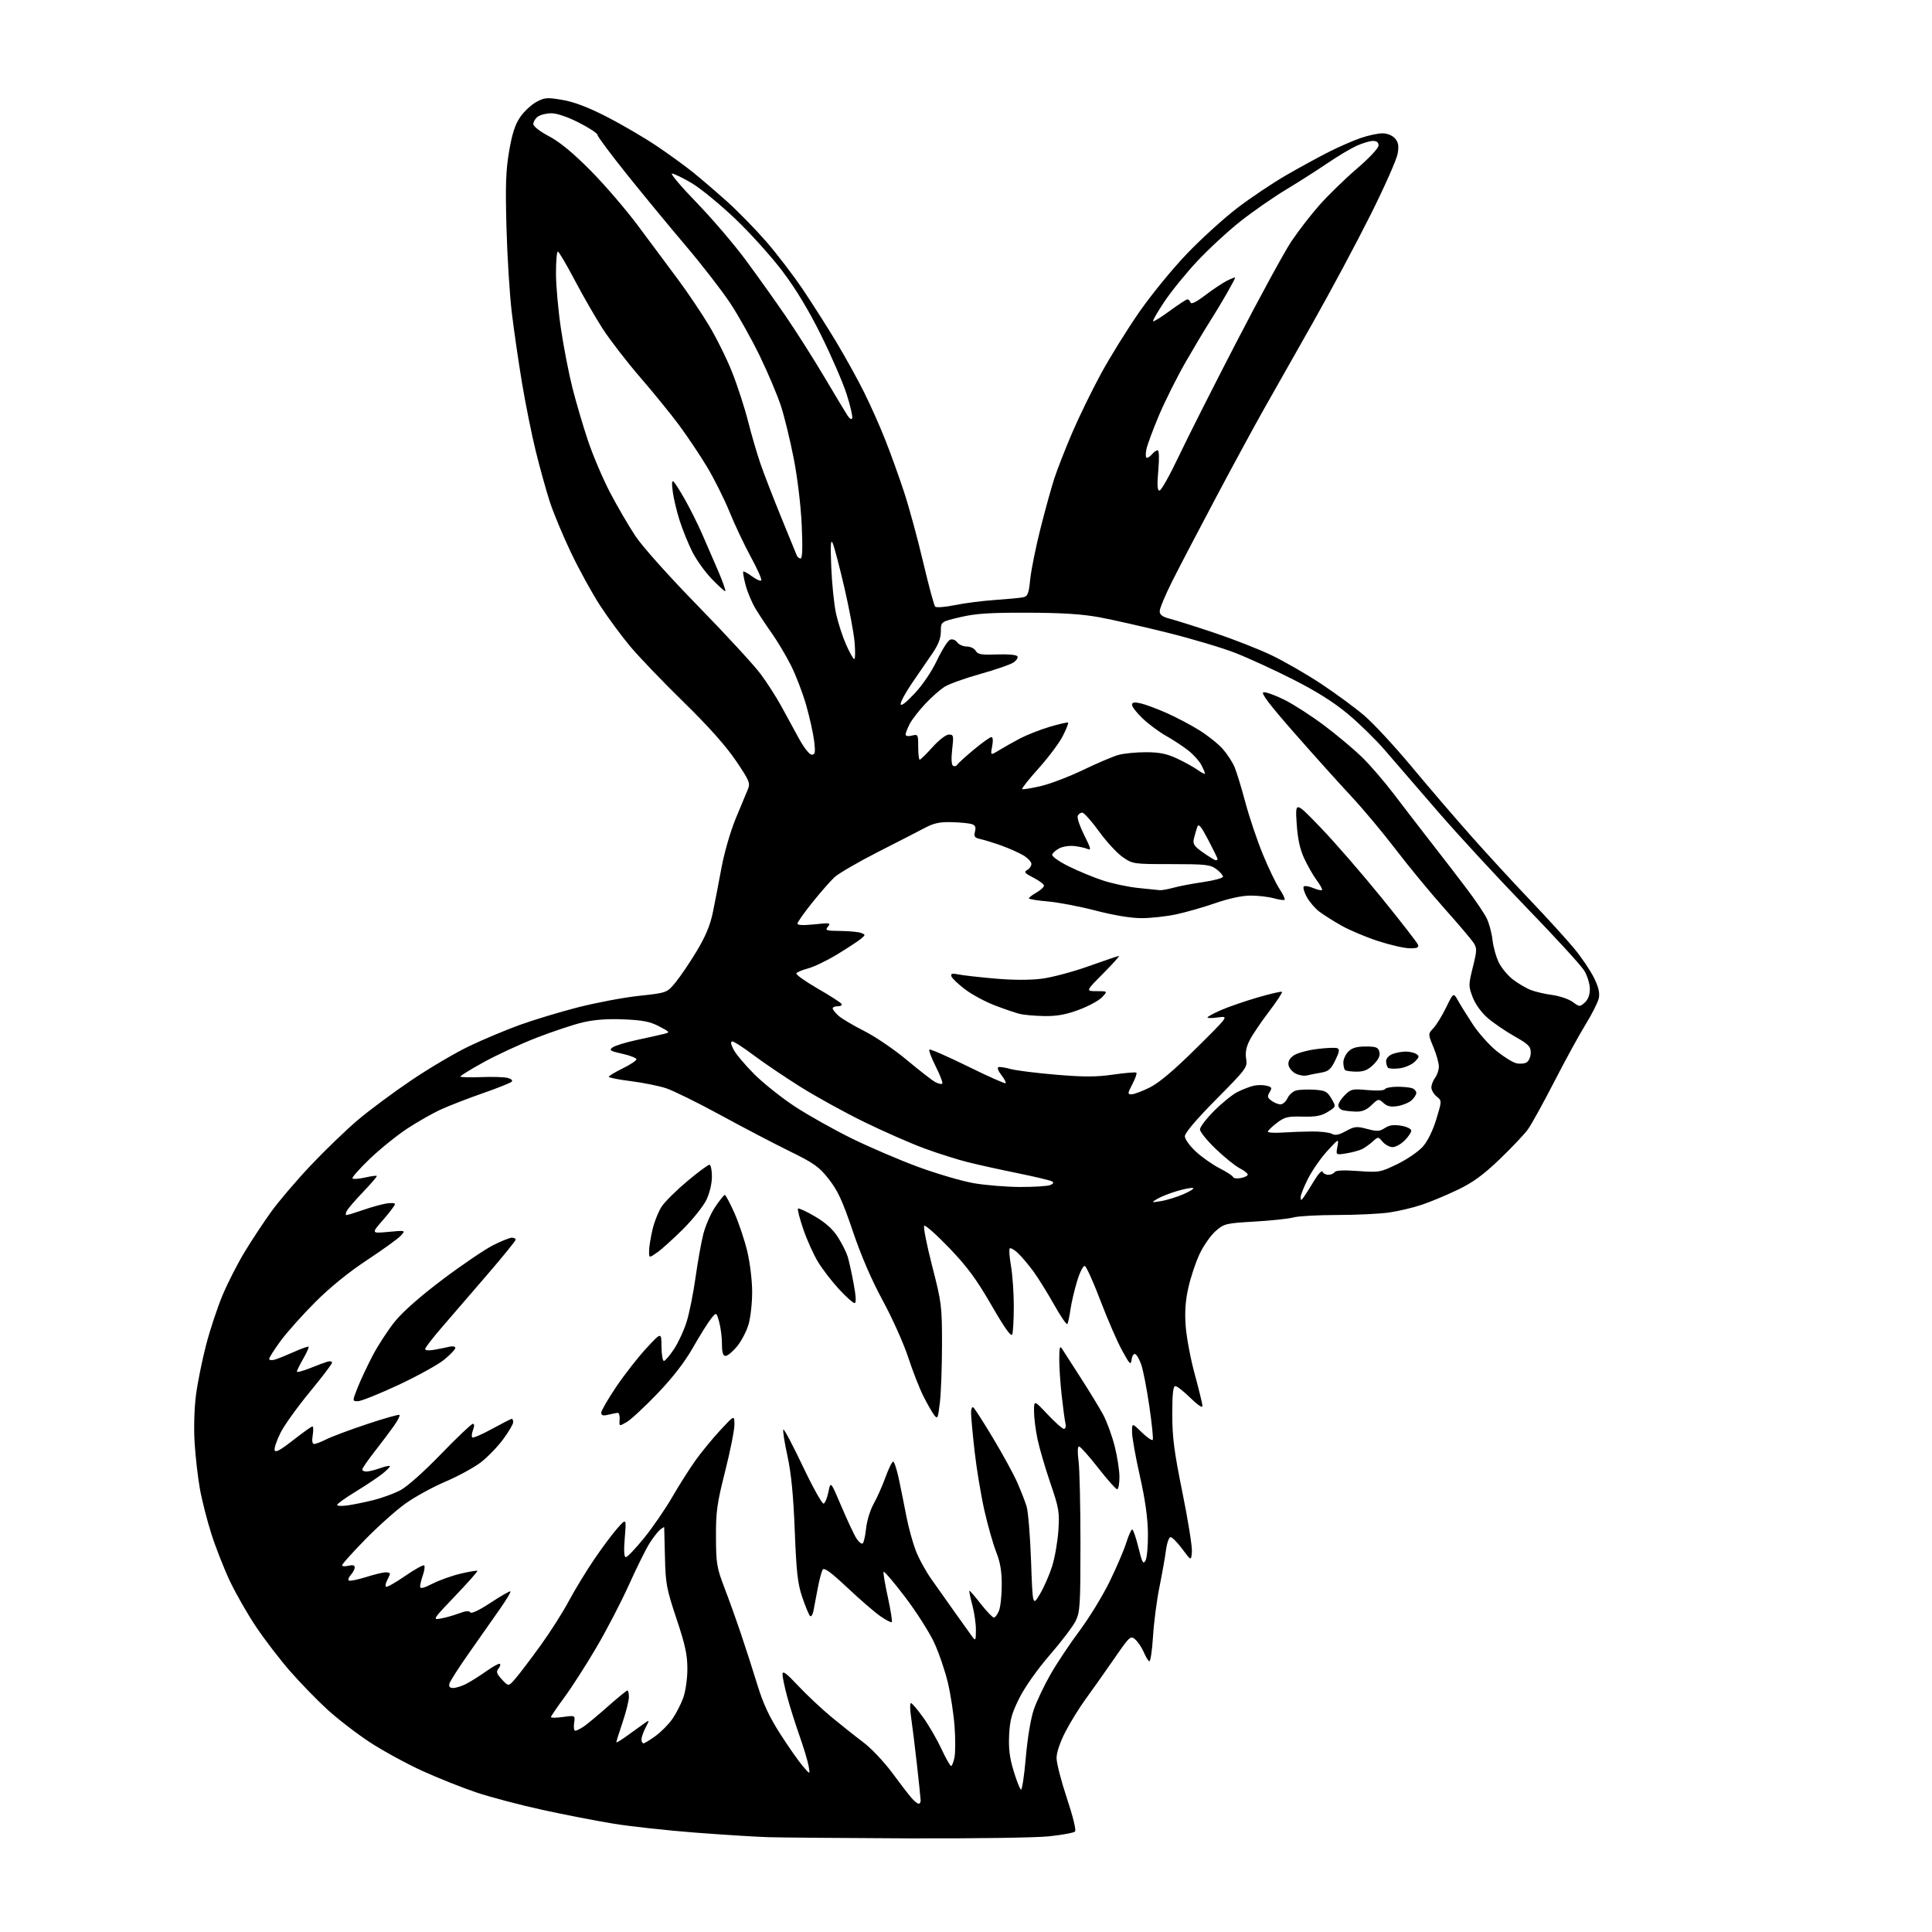 <?xml version="1.0" encoding="UTF-8" standalone="no"?>
<svg 
  version="1.1" 
  xmlns="http://www.w3.org/2000/svg" 
  xmlns:xlink="http://www.w3.org/1999/xlink" 
  xmlns:svg="http://www.w3.org/2000/svg"
  xmlns:rdf="http://www.w3.org/1999/02/22-rdf-syntax-ns#"
  xmlns:cc="http://creativecommons.org/ns#"
  xmlns:dc="http://purl.org/dc/elements/1.1/"
  viewBox="0 0 768 768"
  width="768"
  height="768"
>
<style>svg {background-color: white; }</style>"
<path stroke="none" fill="black" fill-rule="evenodd" d="M361.00,730.78C335.43,730.67 310.45,730.46 305.50,730.31C300.55,730.16 287.42,729.34 276.33,728.49C265.24,727.64 250.62,726.04 243.83,724.93C237.05,723.83 224.31,721.35 215.53,719.43C206.74,717.51 194.99,714.40 189.40,712.54C183.82,710.67 174.13,706.81 167.87,703.96C161.62,701.11 152.22,695.98 147.00,692.56C141.78,689.14 134.12,683.24 130.00,679.45C125.88,675.66 119.24,668.82 115.26,664.25C111.28,659.69 105.25,651.83 101.86,646.79C98.47,641.75 93.77,633.54 91.41,628.56C89.06,623.58 85.73,615.11 84.02,609.75C82.31,604.39 80.25,596.29 79.44,591.75C78.64,587.21 77.70,579.00 77.36,573.50C77.00,567.68 77.23,559.74 77.91,554.50C78.56,549.55 80.38,540.55 81.96,534.50C83.54,528.45 86.49,519.56 88.52,514.75C90.54,509.94 94.45,502.29 97.20,497.75C99.94,493.21 104.67,486.05 107.69,481.84C110.72,477.62 117.84,469.27 123.51,463.27C129.18,457.27 137.58,449.18 142.17,445.28C146.76,441.38 156.36,434.25 163.51,429.43C170.65,424.60 181.00,418.50 186.50,415.87C192.00,413.24 201.00,409.46 206.50,407.46C212.00,405.47 222.40,402.32 229.62,400.46C236.84,398.61 247.78,396.54 253.94,395.87C265.15,394.66 265.15,394.66 268.60,390.44C270.50,388.12 274.27,382.54 276.98,378.04C280.46,372.24 282.33,367.76 283.37,362.68C284.19,358.73 285.73,350.73 286.81,344.91C287.90,338.99 290.39,330.38 292.45,325.41C294.48,320.51 296.65,315.28 297.28,313.79C298.32,311.30 297.92,310.34 292.46,302.29C288.49,296.44 281.54,288.65 271.66,279.00C263.50,271.02 254.00,261.12 250.55,257.00C247.09,252.88 241.69,245.55 238.55,240.72C235.40,235.89 230.21,226.44 227.00,219.72C223.80,213.00 220.00,203.90 218.57,199.50C217.14,195.10 214.64,186.10 213.01,179.50C211.38,172.90 208.92,160.69 207.53,152.37C206.14,144.05 204.31,131.45 203.46,124.37C202.60,117.29 201.65,102.05 201.33,90.50C200.87,73.57 201.08,67.66 202.40,60.00C203.59,53.09 204.79,49.41 206.81,46.50C208.33,44.30 211.21,41.62 213.21,40.53C216.51,38.75 217.47,38.68 223.62,39.73C228.26,40.52 233.80,42.63 241.23,46.44C247.18,49.49 256.08,54.69 260.99,57.99C265.90,61.29 272.52,66.10 275.71,68.68C278.89,71.26 284.95,76.46 289.16,80.24C293.38,84.03 300.32,91.13 304.58,96.03C308.85,100.93 315.45,109.56 319.25,115.22C323.05,120.87 329.00,130.22 332.47,136.00C335.94,141.78 340.85,150.65 343.39,155.73C345.92,160.81 349.74,169.36 351.86,174.73C353.99,180.10 357.36,189.45 359.35,195.50C361.35,201.55 364.77,214.11 366.96,223.42C369.15,232.72 371.31,240.71 371.76,241.16C372.21,241.61 375.71,241.33 379.54,240.55C383.37,239.76 390.55,238.84 395.50,238.50C400.45,238.16 405.48,237.68 406.67,237.44C408.55,237.06 408.93,236.10 409.53,230.25C409.91,226.54 411.75,217.43 413.63,210.00C415.50,202.57 418.00,193.57 419.17,190.00C420.35,186.43 423.50,178.37 426.18,172.11C428.85,165.85 434.01,155.27 437.63,148.61C441.25,141.95 448.10,130.91 452.85,124.07C457.61,117.23 466.12,106.81 471.78,100.91C477.43,95.00 486.43,86.83 491.78,82.73C497.12,78.63 505.94,72.73 511.36,69.60C516.78,66.48 524.43,62.30 528.36,60.32C532.29,58.34 537.93,55.88 540.91,54.86C543.88,53.84 547.75,53.00 549.50,53.00C551.41,53.00 553.41,53.79 554.48,54.97C555.86,56.50 556.12,57.87 555.61,61.02C555.25,63.26 550.42,74.19 544.86,85.30C539.31,96.41 528.91,115.85 521.75,128.50C514.59,141.15 505.93,156.45 502.50,162.50C499.07,168.55 490.57,184.20 483.62,197.28C476.67,210.36 468.74,225.54 465.99,231.01C463.25,236.48 461.00,241.85 461.00,242.94C461.00,244.43 462.05,245.20 465.25,246.02C467.59,246.63 475.57,249.16 483.00,251.65C490.43,254.14 500.55,258.12 505.50,260.49C510.45,262.86 519.23,267.91 525.00,271.72C530.77,275.53 538.51,281.21 542.19,284.34C545.87,287.46 554.40,296.65 561.14,304.76C567.89,312.87 578.60,325.35 584.95,332.50C591.29,339.65 601.85,351.12 608.42,358.00C614.98,364.88 622.77,373.43 625.72,377.00C628.68,380.57 632.24,385.84 633.64,388.70C635.46,392.41 636.00,394.73 635.54,396.83C635.18,398.45 632.85,403.08 630.36,407.12C627.86,411.17 622.23,421.45 617.85,429.97C613.47,438.49 608.74,447.05 607.34,448.98C605.94,450.92 600.91,456.23 596.15,460.80C589.64,467.04 585.52,470.05 579.50,472.94C575.10,475.06 568.68,477.74 565.22,478.90C561.77,480.07 555.92,481.45 552.22,481.99C548.53,482.52 539.20,482.97 531.49,482.98C523.79,482.99 516.01,483.42 514.20,483.94C512.39,484.46 505.47,485.20 498.82,485.59C487.18,486.27 486.60,486.42 483.21,489.39C481.27,491.09 478.42,495.17 476.87,498.45C475.31,501.73 473.30,507.77 472.39,511.87C471.19,517.26 470.90,521.58 471.35,527.41C471.70,531.86 473.33,540.45 474.99,546.50C476.64,552.55 478.00,558.16 478.00,558.96C478.00,559.79 475.93,558.39 473.22,555.71C470.58,553.12 467.88,551.00 467.22,551.00C466.33,551.00 466.00,554.08 466.00,562.22C466.00,571.38 466.74,577.09 470.05,593.37C472.28,604.34 473.97,614.93 473.80,616.90C473.50,620.50 473.50,620.50 470.00,615.79C468.07,613.20 465.98,611.06 465.34,611.04C464.70,611.02 463.88,613.30 463.49,616.25C463.11,619.14 461.93,625.76 460.88,630.97C459.82,636.18 458.67,645.05 458.33,650.69C457.98,656.32 457.31,660.69 456.83,660.40C456.36,660.10 455.36,658.43 454.62,656.68C453.88,654.93 452.39,652.72 451.32,651.76C449.41,650.06 449.17,650.28 442.62,659.76C438.91,665.12 433.91,672.20 431.49,675.50C429.08,678.80 425.51,684.58 423.55,688.35C421.39,692.53 420.00,696.63 420.00,698.85C420.00,700.86 421.85,708.05 424.11,714.84C426.54,722.13 427.86,727.54 427.33,728.07C426.83,728.57 422.17,729.42 416.96,729.97C411.76,730.52 386.57,730.88 361.00,730.78zM365.17,717.00C365.63,717.00 365.99,716.44 365.98,715.75C365.97,715.06 365.30,708.65 364.50,701.50C363.70,694.35 362.66,685.91 362.19,682.75C361.72,679.59 361.68,677.00 362.11,677.00C362.54,677.00 364.74,679.59 367.01,682.75C369.27,685.91 372.53,691.54 374.25,695.25C375.97,698.96 377.70,702.00 378.08,702.00C378.46,702.00 379.08,700.41 379.44,698.47C379.80,696.54 379.81,691.02 379.45,686.22C379.10,681.43 377.91,673.67 376.82,669.00C375.72,664.33 373.27,657.13 371.37,653.01C369.46,648.88 364.22,640.66 359.71,634.74C355.20,628.81 351.38,624.36 351.22,624.84C351.06,625.33 351.84,629.92 352.96,635.04C354.07,640.16 354.77,644.56 354.51,644.82C354.25,645.08 352.20,644.03 349.96,642.47C347.72,640.92 341.82,635.82 336.86,631.15C330.27,624.95 327.61,623.01 327.02,623.97C326.57,624.70 325.69,628.04 325.06,631.39C324.44,634.75 323.67,638.78 323.36,640.35C323.05,641.92 322.43,642.82 321.98,642.35C321.53,641.88 320.16,638.58 318.94,635.00C317.09,629.59 316.59,625.15 315.93,608.50C315.37,594.25 314.53,585.67 313.00,578.66C311.82,573.24 311.10,568.57 311.40,568.27C311.70,567.97 315.18,574.55 319.14,582.89C323.10,591.23 326.82,597.89 327.40,597.70C327.99,597.50 328.85,595.40 329.32,593.03C330.18,588.71 330.18,588.71 334.51,598.91C336.90,604.53 339.58,610.23 340.47,611.59C341.36,612.95 342.45,613.84 342.90,613.56C343.35,613.28 343.97,610.60 344.28,607.59C344.59,604.58 345.94,600.19 347.28,597.81C348.62,595.44 350.74,590.69 351.98,587.25C353.23,583.81 354.61,581.00 355.05,581.00C355.50,581.00 356.55,584.26 357.38,588.25C358.22,592.24 359.55,598.88 360.35,603.00C361.15,607.12 362.78,613.08 363.97,616.23C365.16,619.39 368.01,624.62 370.32,627.86C372.62,631.10 376.84,637.07 379.71,641.13C382.57,645.18 385.59,649.40 386.41,650.50C387.82,652.38 387.91,652.23 387.94,648.00C387.96,645.52 387.32,641.05 386.52,638.05C385.73,635.05 385.19,632.48 385.33,632.34C385.47,632.19 387.51,634.54 389.85,637.54C392.20,640.54 394.55,643.00 395.08,643.00C395.61,643.00 396.53,641.76 397.13,640.25C397.72,638.74 398.21,634.12 398.21,630.00C398.22,624.60 397.60,620.96 396.02,617.00C394.82,613.98 392.71,606.55 391.33,600.50C389.96,594.45 388.20,583.88 387.43,577.00C386.65,570.12 386.02,563.24 386.01,561.69C386.00,560.15 386.39,559.12 386.86,559.42C387.34,559.71 390.90,565.25 394.78,571.73C398.66,578.20 402.98,586.11 404.38,589.30C405.78,592.49 407.45,596.76 408.08,598.80C408.71,600.83 409.51,610.60 409.86,620.50C410.50,638.50 410.50,638.50 413.37,633.71C414.94,631.08 417.12,626.13 418.21,622.71C419.29,619.30 420.42,612.88 420.72,608.46C421.21,601.06 420.96,599.56 417.54,589.56C415.50,583.59 413.20,575.73 412.43,572.10C411.66,568.47 411.04,563.48 411.04,561.00C411.04,556.50 411.04,556.50 416.44,562.25C419.40,565.41 422.33,568.00 422.93,568.00C423.57,568.00 423.82,567.04 423.52,565.75C423.23,564.51 422.55,559.45 422.01,554.50C421.46,549.55 421.04,543.02 421.07,540.00C421.11,535.36 421.30,534.79 422.31,536.37C422.96,537.39 426.29,542.57 429.70,547.87C433.12,553.17 437.08,559.68 438.52,562.35C439.96,565.01 442.00,570.60 443.07,574.76C444.13,578.92 445.00,584.50 445.00,587.16C445.00,589.82 444.59,592.00 444.08,592.00C443.58,592.00 440.18,588.17 436.53,583.50C432.88,578.83 429.46,575.00 428.94,575.00C428.35,575.00 428.28,577.24 428.74,580.75C429.16,583.91 429.50,598.65 429.50,613.50C429.50,638.15 429.33,640.84 427.57,644.38C426.51,646.52 421.90,652.60 417.31,657.88C412.42,663.53 407.44,670.57 405.25,674.93C402.19,681.02 401.45,683.66 401.15,689.64C400.88,695.04 401.33,698.74 402.91,703.92C404.07,707.76 405.39,711.12 405.83,711.40C406.27,711.67 407.15,705.95 407.77,698.70C408.46,690.77 409.74,683.11 410.98,679.50C412.12,676.20 415.11,669.90 417.64,665.50C420.16,661.10 425.35,653.32 429.17,648.20C432.98,643.09 438.33,634.36 441.05,628.79C443.77,623.23 446.76,616.28 447.68,613.34C448.61,610.40 449.68,608.00 450.07,608.00C450.47,608.00 451.57,611.21 452.53,615.13C454.00,621.12 454.45,621.96 455.35,620.38C455.94,619.34 456.38,614.45 456.32,609.50C456.25,603.37 455.23,596.10 453.11,586.71C451.40,579.13 450.00,571.27 450.00,569.26C450.00,565.59 450.00,565.59 453.88,569.39C456.02,571.47 457.98,572.80 458.24,572.34C458.50,571.88 457.88,565.85 456.87,558.95C455.86,552.04 454.42,544.64 453.68,542.50C452.94,540.36 451.84,538.45 451.24,538.25C450.64,538.05 450.00,539.06 449.82,540.50C449.54,542.82 449.10,542.40 446.04,536.81C444.13,533.34 440.27,524.45 437.46,517.06C434.65,509.66 431.85,503.45 431.23,503.24C430.61,503.04 429.27,505.65 428.19,509.19C427.13,512.66 425.93,517.75 425.53,520.50C425.13,523.25 424.58,525.87 424.30,526.32C424.02,526.78 421.64,523.30 419.00,518.60C416.36,513.90 412.63,507.90 410.70,505.28C408.76,502.65 406.02,499.41 404.59,498.08C403.17,496.75 401.73,495.94 401.39,496.27C401.05,496.61 401.28,499.76 401.89,503.28C402.50,506.79 403.00,513.98 403.00,519.25C403.00,524.52 402.72,529.56 402.38,530.45C401.95,531.57 399.39,527.96 394.13,518.86C388.13,508.48 384.54,503.60 377.33,496.08C372.28,490.82 367.81,486.85 367.39,487.27C366.98,487.69 368.39,494.89 370.55,503.27C374.31,517.89 374.46,519.14 374.46,534.50C374.45,543.30 374.08,553.64 373.62,557.47C372.86,563.92 372.68,564.29 371.32,562.47C370.50,561.39 368.59,558.02 367.06,555.00C365.53,551.98 362.80,545.00 361.00,539.50C359.19,534.00 354.65,523.88 350.91,517.00C346.48,508.86 342.33,499.25 339.01,489.44C334.92,477.37 333.02,473.26 329.47,468.74C325.59,463.79 323.64,462.41 313.77,457.57C307.57,454.53 295.18,448.05 286.24,443.17C277.30,438.29 267.62,433.53 264.74,432.58C261.86,431.64 255.56,430.38 250.75,429.77C245.94,429.17 242.00,428.39 242.00,428.05C242.00,427.70 244.47,426.20 247.50,424.72C250.53,423.24 253.00,421.60 253.00,421.08C253.00,420.57 250.48,419.58 247.39,418.89C242.51,417.80 242.01,417.47 243.50,416.38C244.45,415.68 248.66,414.38 252.86,413.47C257.06,412.57 261.85,411.50 263.50,411.10C266.50,410.37 266.50,410.37 262.00,407.99C258.43,406.11 255.54,405.54 248.00,405.22C241.52,404.94 236.33,405.32 231.65,406.41C227.89,407.30 219.57,410.07 213.16,412.57C206.76,415.07 197.35,419.42 192.26,422.24C187.17,425.05 183.00,427.61 183.00,427.93C183.00,428.24 186.65,428.35 191.11,428.17C195.58,427.99 200.37,428.13 201.76,428.48C203.24,428.85 203.92,429.48 203.39,430.00C202.90,430.49 197.78,432.54 192.02,434.54C186.25,436.55 178.81,439.43 175.47,440.94C172.13,442.45 166.05,445.89 161.95,448.59C157.85,451.28 151.12,456.71 147.00,460.65C142.88,464.60 139.78,468.11 140.12,468.45C140.46,468.79 142.70,468.63 145.09,468.09C147.49,467.55 149.60,467.26 149.78,467.45C149.97,467.63 147.59,470.42 144.51,473.64C141.42,476.86 138.45,480.29 137.91,481.25C137.37,482.21 137.30,483.00 137.75,483.00C138.20,483.00 141.03,482.14 144.03,481.09C147.04,480.03 151.19,478.86 153.25,478.47C155.31,478.09 157.00,478.17 157.00,478.66C157.00,479.14 154.88,481.96 152.28,484.93C147.56,490.33 147.56,490.33 154.41,489.69C161.26,489.05 161.26,489.05 159.38,491.15C158.35,492.31 152.33,496.66 146.02,500.82C138.68,505.66 131.23,511.70 125.37,517.56C120.32,522.60 114.13,529.54 111.60,532.97C109.07,536.41 107.00,539.65 107.00,540.18C107.00,540.70 108.01,540.84 109.25,540.47C110.49,540.11 113.93,538.72 116.90,537.39C119.87,536.06 122.47,535.14 122.68,535.34C122.88,535.55 121.92,537.69 120.54,540.11C119.15,542.52 118.02,544.83 118.01,545.24C118.01,545.64 120.36,545.02 123.25,543.86C126.14,542.70 129.29,541.53 130.25,541.26C131.21,540.99 132.00,541.18 132.00,541.68C132.00,542.19 128.02,547.42 123.16,553.31C118.30,559.20 113.08,566.46 111.57,569.44C110.06,572.43 108.98,575.57 109.16,576.42C109.41,577.58 111.29,576.58 116.50,572.51C120.35,569.50 123.81,567.03 124.19,567.02C124.57,567.01 124.62,568.58 124.31,570.50C123.93,572.83 124.13,574.00 124.91,574.00C125.55,574.00 127.75,573.15 129.79,572.12C131.83,571.09 139.08,568.38 145.90,566.10C152.72,563.83 158.52,562.19 158.80,562.46C159.07,562.74 158.11,564.66 156.65,566.73C155.20,568.80 151.76,573.38 149.01,576.90C146.25,580.41 144.00,583.67 144.00,584.15C144.00,584.62 144.79,584.98 145.75,584.96C146.71,584.93 149.19,584.31 151.25,583.57C153.31,582.84 155.00,582.52 155.00,582.87C155.00,583.22 153.54,584.65 151.75,586.05C149.96,587.45 145.24,590.59 141.25,593.03C137.26,595.46 134.00,597.81 134.00,598.24C134.00,598.67 135.91,598.75 138.25,598.41C140.59,598.07 145.17,597.13 148.43,596.32C151.69,595.51 156.41,593.80 158.93,592.52C161.68,591.12 168.17,585.38 175.22,578.10C181.67,571.44 187.39,566.00 187.95,566.00C188.59,566.00 188.63,566.85 188.04,568.40C187.54,569.72 187.40,571.07 187.73,571.40C188.06,571.73 191.61,570.20 195.62,568.00C199.63,565.80 203.15,564.00 203.45,564.00C203.75,564.00 204.00,564.62 204.00,565.37C204.00,566.13 202.18,569.20 199.96,572.20C197.74,575.19 193.74,579.32 191.06,581.36C188.38,583.40 182.08,586.83 177.05,588.98C172.03,591.12 164.90,595.03 161.21,597.66C157.52,600.29 150.34,606.70 145.25,611.90C140.16,617.09 136.00,621.73 136.00,622.19C136.00,622.66 137.12,622.76 138.50,622.41C140.19,621.99 141.00,622.20 141.00,623.06C141.00,623.77 140.30,625.12 139.43,626.07C138.57,627.02 138.24,628.02 138.68,628.30C139.13,628.57 142.20,627.94 145.50,626.91C148.80,625.88 152.29,625.02 153.25,625.01C154.21,625.01 155.00,625.25 155.00,625.57C155.00,625.88 154.51,627.04 153.92,628.15C153.32,629.26 153.10,630.43 153.42,630.75C153.74,631.07 157.15,629.16 161.00,626.50C164.85,623.84 168.28,621.95 168.62,622.28C168.96,622.62 168.73,624.34 168.12,626.10C167.50,627.86 167.00,629.91 167.00,630.67C167.00,631.67 168.33,631.36 171.98,629.51C174.72,628.12 179.76,626.33 183.19,625.53C186.61,624.73 189.57,624.24 189.77,624.44C189.97,624.63 186.00,629.11 180.95,634.39C172.08,643.67 171.88,643.98 175.13,643.41C176.99,643.09 180.26,642.16 182.41,641.36C185.06,640.36 186.52,640.23 186.96,640.94C187.36,641.59 190.51,640.09 195.06,637.09C199.15,634.39 202.69,632.37 202.92,632.60C203.15,632.83 201.21,636.05 198.61,639.76C196.01,643.47 190.56,651.23 186.51,657.00C182.45,662.77 178.92,668.29 178.66,669.25C178.33,670.48 178.77,671.00 180.14,671.00C181.22,671.00 183.54,670.27 185.30,669.38C187.06,668.48 190.68,666.20 193.35,664.31C196.01,662.41 198.44,661.11 198.74,661.41C199.04,661.71 198.75,662.59 198.10,663.38C197.15,664.52 197.45,665.38 199.54,667.64C202.17,670.47 202.17,670.47 205.12,666.99C206.74,665.07 211.17,659.23 214.95,654.00C218.73,648.77 223.74,640.90 226.08,636.50C228.43,632.10 232.96,624.65 236.15,619.94C239.34,615.24 243.54,609.61 245.48,607.44C249.00,603.50 249.00,603.50 248.36,611.25C247.93,616.47 248.07,619.00 248.79,619.00C249.38,619.00 252.65,615.55 256.07,611.34C259.48,607.13 264.51,599.81 267.23,595.09C269.96,590.37 274.12,583.80 276.49,580.50C278.85,577.20 283.29,571.80 286.35,568.50C291.91,562.50 291.91,562.50 291.95,566.25C291.98,568.31 290.33,576.63 288.28,584.75C285.02,597.66 284.56,600.93 284.61,611.00C284.65,621.51 284.94,623.23 287.92,631.00C289.71,635.67 292.70,644.00 294.55,649.50C296.41,655.00 299.34,664.10 301.06,669.72C303.35,677.20 305.79,682.43 310.13,689.22C313.40,694.32 317.42,700.08 319.07,702.00C322.06,705.50 322.06,705.50 321.44,702.00C321.09,700.08 319.47,694.67 317.82,690.00C316.17,685.33 313.97,678.35 312.93,674.50C311.89,670.65 311.04,666.60 311.06,665.50C311.07,663.99 312.59,665.11 317.29,670.13C320.71,673.77 326.70,679.40 330.62,682.63C334.53,685.86 340.24,690.39 343.30,692.69C346.36,695.00 351.46,700.40 354.63,704.69C357.80,708.99 361.28,713.51 362.37,714.75C363.46,715.99 364.72,717.00 365.17,717.00zM249.53,689.81C252.02,687.99 255.00,685.84 256.16,685.04C258.26,683.58 258.26,683.59 256.64,686.74C255.74,688.48 255.00,690.60 255.00,691.45C255.00,692.30 255.36,693.00 255.80,693.00C256.24,693.00 258.42,691.66 260.65,690.03C262.87,688.39 265.87,685.36 267.30,683.28C268.74,681.20 270.66,677.48 271.57,675.00C272.50,672.45 273.23,667.46 273.24,663.50C273.26,657.87 272.42,653.96 268.93,643.50C264.95,631.59 264.57,629.54 264.33,619.00C264.18,612.67 264.05,607.33 264.03,607.13C264.02,606.92 263.26,607.37 262.36,608.11C261.46,608.86 259.59,611.28 258.19,613.49C256.79,615.69 253.10,623.14 249.99,630.04C246.87,636.94 241.03,648.19 236.99,655.04C232.96,661.89 227.27,670.76 224.33,674.74C221.40,678.72 219.00,682.25 219.00,682.58C219.00,682.92 221.18,682.89 223.84,682.52C228.67,681.86 228.67,681.86 228.22,684.93C227.98,686.62 228.17,688.00 228.66,688.00C229.15,688.00 230.67,687.25 232.03,686.33C233.39,685.41 237.72,681.81 241.65,678.33C245.58,674.85 249.07,672.00 249.40,672.00C249.73,672.00 250.00,673.16 250.00,674.57C250.00,675.99 248.88,680.50 247.50,684.59C246.12,688.69 245.00,692.29 245.00,692.58C245.00,692.88 247.04,691.63 249.53,689.81zM249.16,565.27C246.12,567.04 246.12,567.04 246.31,564.27C246.41,562.75 246.05,561.55 245.50,561.62C244.95,561.69 243.26,562.03 241.75,562.39C239.71,562.87 239.00,562.66 239.00,561.58C239.00,560.79 241.67,556.16 244.93,551.32C248.20,546.47 253.58,539.58 256.89,536.00C262.91,529.50 262.91,529.50 262.95,535.25C262.98,538.41 263.41,541.00 263.91,541.00C264.40,541.00 266.21,538.88 267.93,536.29C269.64,533.70 271.92,528.77 272.98,525.33C274.04,521.89 275.62,514.02 276.48,507.85C277.34,501.67 278.74,493.89 279.58,490.56C280.43,487.23 282.55,482.36 284.31,479.75C286.06,477.14 287.78,475.00 288.12,475.00C288.45,475.00 290.16,478.19 291.90,482.09C293.65,485.99 295.95,492.85 297.03,497.34C298.13,501.93 298.99,509.03 298.99,513.57C299.00,518.01 298.34,523.86 297.53,526.57C296.72,529.28 294.66,533.19 292.96,535.25C291.25,537.31 289.21,539.00 288.43,539.00C287.39,539.00 287.00,537.70 286.99,534.25C286.99,531.64 286.49,527.71 285.89,525.53C284.78,521.55 284.78,521.55 282.64,524.21C281.46,525.67 278.25,530.81 275.50,535.63C272.16,541.49 267.45,547.58 261.35,553.95C256.31,559.20 250.83,564.30 249.16,565.27zM142.28,557.00C140.03,557.00 140.03,557.00 142.10,551.75C143.23,548.86 145.92,543.12 148.07,539.00C150.21,534.88 154.23,528.71 156.99,525.29C160.17,521.38 167.18,515.20 176.03,508.55C183.73,502.75 192.72,496.66 195.99,495.01C199.26,493.35 202.63,492.00 203.47,492.00C204.31,492.00 205.00,492.35 205.00,492.78C205.00,493.21 199.94,499.44 193.75,506.64C187.56,513.83 179.46,523.22 175.75,527.51C172.04,531.80 169.00,535.74 169.00,536.26C169.00,536.83 170.55,536.94 172.75,536.54C174.81,536.17 177.51,535.62 178.75,535.32C179.99,535.03 181.00,535.25 181.00,535.82C181.00,536.40 179.01,538.49 176.59,540.48C174.16,542.47 165.95,547.00 158.36,550.55C150.76,554.10 143.52,557.00 142.28,557.00zM339.69,518.00C339.10,518.00 336.31,515.50 333.48,512.43C330.66,509.37 326.91,504.50 325.16,501.61C323.40,498.72 320.78,492.89 319.33,488.66C317.88,484.43 316.93,480.73 317.22,480.44C317.51,480.15 320.54,481.55 323.96,483.55C328.21,486.05 331.08,488.63 333.06,491.75C334.65,494.26 336.39,497.70 336.93,499.40C337.47,501.11 338.55,505.99 339.33,510.25C340.31,515.53 340.42,518.00 339.69,518.00zM261.25,497.87C258.00,500.14 258.00,500.14 258.02,497.32C258.02,495.77 258.64,491.91 259.38,488.76C260.13,485.60 261.81,481.43 263.12,479.49C264.43,477.56 268.99,473.06 273.26,469.49C277.53,465.92 281.47,463.00 282.01,463.00C282.55,463.00 283.00,465.11 283.00,467.68C283.00,470.44 282.10,474.25 280.82,476.93C279.62,479.45 275.45,484.67 271.57,488.55C267.68,492.43 263.04,496.62 261.25,497.87zM461.50,477.47C463.70,477.11 467.71,475.88 470.42,474.72C473.12,473.56 474.85,472.45 474.25,472.25C473.66,472.05 470.78,472.61 467.84,473.48C464.90,474.36 461.38,475.75 460.00,476.59C457.55,478.07 457.59,478.09 461.50,477.47zM518.28,475.84C518.95,474.93 520.80,472.00 522.40,469.34C523.99,466.68 525.49,465.06 525.73,465.75C525.97,466.44 527.00,467.00 528.02,467.00C529.05,467.00 530.18,466.52 530.54,465.93C530.98,465.23 534.14,465.08 539.85,465.50C548.25,466.11 548.70,466.03 555.51,462.72C559.37,460.84 563.92,457.71 565.63,455.77C567.52,453.62 569.61,449.36 570.96,444.90C573.19,437.57 573.19,437.57 571.09,435.88C569.94,434.94 569.00,433.33 569.00,432.28C569.00,431.24 569.66,429.51 570.47,428.44C571.28,427.37 571.95,425.38 571.97,424.02C571.99,422.65 571.02,419.17 569.82,416.28C567.64,411.01 567.64,411.01 569.81,408.70C571.01,407.43 573.29,403.71 574.88,400.44C577.77,394.50 577.77,394.50 579.64,397.84C580.66,399.67 583.32,403.94 585.55,407.32C587.78,410.70 591.95,415.38 594.82,417.72C597.69,420.06 601.23,422.27 602.68,422.63C604.12,423.00 606.03,422.84 606.90,422.29C607.78,421.73 608.50,420.00 608.50,418.44C608.50,415.99 607.61,415.10 602.00,411.93C598.42,409.91 593.63,406.62 591.33,404.63C588.85,402.47 586.46,399.15 585.41,396.40C583.72,391.99 583.73,391.49 585.48,384.46C587.14,377.79 587.16,376.90 585.76,374.76C584.91,373.46 579.63,367.24 574.02,360.95C568.42,354.65 559.72,344.10 554.69,337.50C549.65,330.90 541.74,321.45 537.11,316.50C532.48,311.55 522.37,300.30 514.64,291.50C504.61,280.07 501.08,275.42 502.26,275.19C503.17,275.01 506.91,276.36 510.57,278.18C514.23,280.00 521.33,284.59 526.36,288.36C531.39,292.14 538.11,297.77 541.31,300.87C544.50,303.96 550.19,310.55 553.96,315.50C557.72,320.45 564.48,329.23 568.98,335.00C573.49,340.77 579.86,349.07 583.16,353.44C586.46,357.81 589.95,362.98 590.94,364.94C591.92,366.90 592.98,370.83 593.30,373.68C593.63,376.53 594.78,380.62 595.88,382.76C596.97,384.91 599.47,387.89 601.43,389.38C603.40,390.88 606.46,392.70 608.25,393.44C610.04,394.18 613.96,395.11 616.96,395.51C619.96,395.91 623.66,397.17 625.19,398.30C627.88,400.29 628.02,400.29 629.98,398.52C631.30,397.33 632.00,395.44 631.99,393.10C631.99,391.12 630.98,387.84 629.74,385.82C628.51,383.79 618.21,372.54 606.85,360.82C595.49,349.09 579.58,331.85 571.49,322.50C563.40,313.15 553.88,302.12 550.32,298.00C546.76,293.88 540.17,287.44 535.67,283.71C530.14,279.10 523.15,274.71 514.00,270.08C506.57,266.32 496.28,261.59 491.12,259.57C485.96,257.55 473.81,253.92 464.12,251.51C454.43,249.10 442.23,246.34 437.00,245.37C430.17,244.11 422.16,243.60 408.50,243.56C393.49,243.51 387.87,243.88 381.75,245.32C374.00,247.14 374.00,247.14 374.00,250.97C374.00,253.66 373.02,256.25 370.70,259.65C368.89,262.32 365.29,267.57 362.70,271.31C360.12,275.06 358.02,278.89 358.04,279.81C358.06,280.92 359.94,279.52 363.49,275.75C366.75,272.30 370.33,267.00 372.49,262.46C374.46,258.31 376.79,254.63 377.68,254.29C378.61,253.93 379.80,254.37 380.50,255.34C381.17,256.25 382.89,257.00 384.31,257.00C385.74,257.00 387.33,257.77 387.86,258.71C388.66,260.14 390.09,260.38 396.31,260.15C400.64,259.99 404.07,260.30 404.43,260.89C404.78,261.45 404.04,262.58 402.78,263.40C401.53,264.21 395.62,266.25 389.65,267.92C383.69,269.59 377.34,271.86 375.55,272.97C373.75,274.08 370.25,277.17 367.75,279.84C365.26,282.50 362.49,286.08 361.61,287.79C360.72,289.50 360.00,291.38 360.00,291.97C360.00,292.61 361.00,292.79 362.50,292.41C364.92,291.80 365.00,291.94 365.00,296.89C365.00,299.70 365.27,302.00 365.60,302.00C365.93,302.00 368.22,299.75 370.69,297.00C373.25,294.16 376.05,292.00 377.19,292.00C379.05,292.00 379.15,292.43 378.51,297.89C378.09,301.55 378.21,304.01 378.85,304.40C379.40,304.75 380.15,304.56 380.51,303.99C380.86,303.42 383.84,300.71 387.13,297.97C390.41,295.24 393.55,293.00 394.10,293.00C394.70,293.00 394.82,294.44 394.40,296.67C393.71,300.34 393.71,300.34 397.11,298.26C398.97,297.12 402.71,295.01 405.41,293.58C408.11,292.16 413.44,290.06 417.25,288.92C421.07,287.79 424.37,287.04 424.59,287.25C424.80,287.47 423.86,289.86 422.48,292.57C421.11,295.28 416.81,301.04 412.93,305.36C409.05,309.68 406.08,313.41 406.32,313.66C406.57,313.90 409.85,313.38 413.62,312.51C417.38,311.64 425.03,308.73 430.60,306.04C436.18,303.36 442.48,300.68 444.62,300.09C446.75,299.50 451.65,299.01 455.50,299.02C460.85,299.02 463.76,299.61 467.84,301.50C470.78,302.87 474.49,304.92 476.09,306.06C477.69,307.20 479.00,307.86 479.00,307.52C479.00,307.18 478.34,305.62 477.53,304.06C476.72,302.49 474.36,299.89 472.28,298.26C470.20,296.64 466.25,294.04 463.50,292.50C460.75,290.95 456.59,287.86 454.25,285.63C451.91,283.41 450.00,280.97 450.00,280.21C450.00,279.19 450.82,279.02 453.25,279.55C455.04,279.93 459.65,281.63 463.50,283.32C467.35,285.01 473.29,288.13 476.69,290.25C480.10,292.37 484.32,295.74 486.07,297.73C487.82,299.72 489.93,302.96 490.76,304.93C491.59,306.89 493.52,313.23 495.06,319.00C496.60,324.77 499.71,334.00 501.96,339.50C504.22,345.00 507.21,351.23 508.61,353.34C510.01,355.45 510.93,357.40 510.67,357.66C510.40,357.93 508.46,357.67 506.34,357.08C504.23,356.49 500.10,356.01 497.16,356.01C493.81,356.00 488.60,357.12 483.15,359.00C478.38,360.65 471.33,362.67 467.49,363.48C463.64,364.30 457.51,364.97 453.86,364.98C449.66,364.99 442.95,363.89 435.61,361.99C429.23,360.33 420.64,358.69 416.51,358.34C412.38,357.99 409.00,357.44 409.01,357.10C409.01,356.77 410.36,355.73 412.01,354.80C413.65,353.86 415.00,352.63 415.00,352.07C415.00,351.50 413.12,350.08 410.82,348.91C407.32,347.12 406.92,346.63 408.32,345.84C409.25,345.32 410.00,344.24 410.00,343.44C410.00,342.63 408.58,341.10 406.83,340.04C405.09,338.99 401.15,337.23 398.08,336.13C395.01,335.04 391.26,333.88 389.74,333.55C387.42,333.05 387.07,332.57 387.57,330.57C388.02,328.79 387.69,328.04 386.27,327.59C385.23,327.25 381.65,326.91 378.33,326.82C373.71,326.69 371.25,327.20 367.89,328.97C365.48,330.25 357.00,334.60 349.06,338.64C341.11,342.69 333.29,347.24 331.67,348.75C330.06,350.26 326.09,354.79 322.87,358.82C319.64,362.84 317.00,366.59 317.00,367.15C317.00,367.80 319.38,367.90 323.74,367.44C329.92,366.78 330.37,366.85 329.12,368.36C327.88,369.85 328.33,370.01 334.13,370.07C337.63,370.11 341.32,370.46 342.32,370.86C344.07,371.55 344.07,371.62 342.32,373.13C341.32,373.98 337.12,376.74 333.00,379.26C328.88,381.78 323.61,384.33 321.29,384.94C318.98,385.55 316.85,386.44 316.56,386.91C316.26,387.38 320.06,390.09 324.99,392.94C329.92,395.78 334.21,398.54 334.53,399.06C334.86,399.58 334.19,400.00 333.06,400.00C331.93,400.00 331.00,400.37 331.00,400.83C331.00,401.28 332.01,402.58 333.25,403.72C334.49,404.86 339.10,407.60 343.50,409.82C347.90,412.03 355.55,417.24 360.50,421.38C365.45,425.52 370.51,429.46 371.75,430.12C372.99,430.79 374.25,431.08 374.56,430.77C374.88,430.46 373.72,427.41 372.00,424.00C370.28,420.59 369.13,417.54 369.44,417.23C369.75,416.92 376.59,419.90 384.64,423.86C392.68,427.83 399.48,430.85 399.75,430.59C400.01,430.32 399.24,428.85 398.04,427.33C396.84,425.80 396.31,424.40 396.87,424.21C397.43,424.02 399.60,424.35 401.69,424.94C403.79,425.53 411.91,426.55 419.75,427.21C430.98,428.15 435.81,428.14 442.62,427.15C447.36,426.47 451.47,426.13 451.74,426.41C452.02,426.69 451.30,428.73 450.14,430.96C448.18,434.72 448.16,435.00 449.82,435.00C450.80,435.00 454.06,433.78 457.05,432.29C460.77,430.44 466.62,425.50 475.50,416.71C488.50,403.84 488.50,403.84 484.25,404.43C481.91,404.76 480.00,404.77 480.00,404.46C480.00,404.15 482.36,402.85 485.25,401.58C488.14,400.31 494.69,398.04 499.82,396.54C504.95,395.04 509.35,394.02 509.61,394.27C509.86,394.53 507.54,398.06 504.45,402.12C501.36,406.18 497.92,411.26 496.81,413.41C495.40,416.16 494.96,418.38 495.36,420.86C495.92,424.28 495.55,424.79 483.47,436.99C475.56,444.98 471.00,450.35 471.00,451.67C471.00,452.84 472.92,455.51 475.41,457.81C477.84,460.05 482.07,463.01 484.82,464.41C487.56,465.80 489.97,467.37 490.16,467.89C490.35,468.41 491.74,468.59 493.25,468.30C494.76,468.01 496.00,467.38 496.00,466.91C496.00,466.44 494.54,465.30 492.75,464.37C490.97,463.45 486.69,459.99 483.25,456.69C479.81,453.39 477.00,449.90 477.00,448.95C477.00,448.00 479.56,444.66 482.68,441.54C485.80,438.41 489.97,435.05 491.93,434.07C493.89,433.09 496.74,431.99 498.25,431.62C499.76,431.26 502.10,431.24 503.45,431.58C505.59,432.11 505.75,432.44 504.70,434.16C503.70,435.80 503.82,436.36 505.44,437.56C506.51,438.35 508.12,439.00 509.03,439.00C509.94,439.00 511.19,437.89 511.81,436.53C512.43,435.17 513.99,433.79 515.28,433.47C516.57,433.14 519.83,433.02 522.52,433.19C526.82,433.46 527.62,433.89 529.27,436.72C531.15,439.94 531.15,439.94 527.82,441.99C525.23,443.59 523.02,444.01 517.79,443.87C511.90,443.72 510.65,444.03 507.54,446.40C505.59,447.89 504.00,449.44 504.00,449.85C504.00,450.26 506.59,450.42 509.75,450.21C512.91,450.00 518.24,449.80 521.60,449.78C524.95,449.75 528.49,450.17 529.46,450.72C530.76,451.45 532.23,451.16 535.03,449.62C538.46,447.75 539.29,447.66 543.45,448.77C547.40,449.83 548.41,449.78 550.50,448.41C552.27,447.25 554.04,447.00 556.97,447.49C559.21,447.87 561.00,448.74 561.00,449.45C561.00,450.15 559.81,451.91 558.36,453.36C556.91,454.81 554.76,456.00 553.59,456.00C552.41,456.00 550.63,455.05 549.64,453.90C547.85,451.80 547.84,451.80 545.67,453.77C544.48,454.86 542.60,456.20 541.50,456.76C540.40,457.31 537.59,458.08 535.26,458.47C531.02,459.17 531.02,459.17 531.63,455.84C532.24,452.50 532.24,452.50 527.64,457.50C525.12,460.25 521.69,465.16 520.02,468.41C518.36,471.66 517.01,475.04 517.03,475.91C517.06,477.33 517.20,477.32 518.28,475.84zM405.50,471.84C411.00,471.85 416.37,471.52 417.43,471.10C418.74,470.59 418.99,470.11 418.20,469.63C417.56,469.23 411.52,467.79 404.77,466.41C398.02,465.04 389.08,463.07 384.89,462.03C380.71,460.99 372.83,458.50 367.39,456.49C361.95,454.48 351.20,449.76 343.50,445.99C335.80,442.23 324.36,435.92 318.08,431.98C311.80,428.03 303.44,422.37 299.49,419.40C295.55,416.43 291.79,414.00 291.14,414.00C290.32,414.00 290.47,415.02 291.63,417.25C292.55,419.04 296.27,423.46 299.90,427.07C303.53,430.68 310.77,436.44 316.00,439.87C321.23,443.30 331.35,448.99 338.50,452.51C345.65,456.02 357.57,461.14 365.00,463.87C372.43,466.60 382.32,469.50 387.00,470.32C391.68,471.14 400.00,471.82 405.50,471.84zM538.95,441.88C537.05,441.82 534.71,441.56 533.75,441.31C532.79,441.06 532.00,440.19 532.00,439.38C532.00,438.57 533.17,436.74 534.59,435.32C537.00,432.91 537.64,432.77 543.56,433.32C547.24,433.67 550.18,433.51 550.53,432.96C550.85,432.43 553.08,432.00 555.48,432.00C557.87,432.00 560.55,432.27 561.42,432.61C562.29,432.94 563.00,433.77 563.00,434.45C563.00,435.13 562.16,436.45 561.12,437.39C560.09,438.32 557.61,439.35 555.60,439.68C552.89,440.12 551.45,439.81 549.96,438.46C548.03,436.71 547.88,436.74 545.18,439.33C543.18,441.25 541.42,441.97 538.95,441.88zM519.50,427.51C518.40,427.79 516.38,427.45 515.00,426.74C513.62,426.03 512.36,424.48 512.19,423.29C511.98,421.86 512.74,420.56 514.40,419.47C515.79,418.56 519.93,417.44 523.60,416.99C527.26,416.53 530.85,416.39 531.57,416.67C532.60,417.06 532.43,418.12 530.80,421.48C529.04,425.09 528.12,425.89 525.10,426.40C523.12,426.73 520.60,427.23 519.50,427.51zM539.24,426.00C537.09,426.00 535.03,425.70 534.67,425.33C534.30,424.97 534.00,423.62 534.00,422.33C534.00,421.05 534.90,419.10 536.00,418.00C537.45,416.55 539.33,416.00 542.88,416.00C547.03,416.00 547.85,416.32 548.33,418.14C548.72,419.63 548.03,421.12 546.02,423.14C543.84,425.31 542.21,426.00 539.24,426.00zM556.40,424.67C554.25,424.95 552.16,424.84 551.75,424.43C551.34,424.01 551.00,422.83 551.00,421.81C551.00,420.73 552.08,419.54 553.57,418.98C554.98,418.44 557.34,418.01 558.82,418.02C560.29,418.02 562.17,418.46 563.00,418.98C564.29,419.80 564.21,420.23 562.40,422.04C561.24,423.20 558.54,424.38 556.40,424.67zM415.19,403.90C411.51,403.84 407.14,403.47 405.47,403.07C403.80,402.67 399.30,401.14 395.47,399.67C391.64,398.20 386.28,395.31 383.58,393.25C380.87,391.19 378.44,388.87 378.19,388.10C377.83,387.00 378.46,386.84 381.05,387.36C382.88,387.73 389.40,388.47 395.55,389.00C402.64,389.63 409.44,389.64 414.13,389.05C418.20,388.53 426.62,386.28 432.85,384.05C439.07,381.82 444.45,380.00 444.81,380.00C445.16,380.00 442.32,383.15 438.50,387.00C431.55,394.00 431.55,394.00 435.95,394.00C440.35,394.00 440.35,394.00 438.07,396.42C436.82,397.75 432.67,400.00 428.84,401.42C423.73,403.32 420.11,403.97 415.19,403.90zM560.36,376.96C558.24,376.94 552.58,375.64 547.79,374.08C543.00,372.52 536.48,369.77 533.29,367.97C530.11,366.18 526.11,363.65 524.41,362.36C522.71,361.06 520.48,358.45 519.45,356.54C518.43,354.64 517.89,352.78 518.26,352.40C518.63,352.03 520.31,352.30 522.00,353.00C523.69,353.70 525.27,354.06 525.52,353.81C525.77,353.56 524.83,351.81 523.42,349.93C522.02,348.04 519.78,344.13 518.44,341.23C516.71,337.48 515.85,333.45 515.44,327.23C514.88,318.50 514.88,318.50 524.99,329.00C530.55,334.77 541.38,347.25 549.07,356.72C556.75,366.19 563.30,374.62 563.63,375.47C564.09,376.68 563.42,376.99 560.36,376.96zM461.00,353.86C461.82,353.93 464.29,353.49 466.49,352.88C468.68,352.27 473.99,351.26 478.28,350.64C482.57,350.01 486.11,349.05 486.15,348.50C486.18,347.95 485.00,346.60 483.53,345.50C481.12,343.70 479.28,343.50 465.59,343.50C450.49,343.50 450.29,343.47 446.27,340.69C444.03,339.14 439.80,334.54 436.85,330.47C433.91,326.40 430.92,323.06 430.22,323.04C429.51,323.02 428.70,323.63 428.40,324.40C428.11,325.16 429.28,328.60 431.02,332.04C433.63,337.21 433.86,338.14 432.33,337.48C431.33,337.04 428.93,336.51 427.00,336.31C425.07,336.11 422.41,336.52 421.08,337.22C419.75,337.92 418.48,339.04 418.26,339.70C418.04,340.38 420.84,342.39 424.68,344.31C428.43,346.19 434.58,348.73 438.33,349.97C442.09,351.21 448.39,352.56 452.33,352.97C456.28,353.39 460.18,353.79 461.00,353.86zM483.25,341.96C483.66,341.98 484.00,341.76 484.00,341.47C484.00,341.18 482.34,337.77 480.30,333.89C477.44,328.43 476.46,327.25 475.95,328.67C475.59,329.67 475.00,331.71 474.64,333.19C474.08,335.54 474.54,336.27 478.25,338.90C480.59,340.55 482.84,341.93 483.25,341.96zM322.69,300.00C324.02,300.00 324.17,299.14 323.65,294.64C323.30,291.69 321.88,285.28 320.49,280.39C319.10,275.50 316.36,268.34 314.40,264.47C312.44,260.61 309.10,254.99 306.97,251.97C304.83,248.96 301.89,244.52 300.42,242.10C298.94,239.68 297.14,235.43 296.41,232.65C295.67,229.87 295.25,227.42 295.46,227.21C295.67,227.00 297.22,227.84 298.91,229.09C300.60,230.34 302.26,231.08 302.60,230.73C302.94,230.39 301.10,226.21 298.50,221.45C295.90,216.68 292.06,208.56 289.96,203.39C287.85,198.23 283.82,190.17 280.99,185.48C278.16,180.79 273.18,173.37 269.92,168.97C266.67,164.58 259.69,156.01 254.42,149.91C249.16,143.82 242.47,135.16 239.57,130.67C236.67,126.17 231.64,117.44 228.40,111.26C225.15,105.08 222.16,100.02 221.75,100.01C221.34,100.01 221.00,103.94 221.01,108.75C221.01,113.56 221.91,123.48 223.00,130.79C224.09,138.10 226.14,148.63 227.55,154.19C228.96,159.76 231.70,169.08 233.64,174.90C235.58,180.73 239.52,190.04 242.40,195.58C245.28,201.12 249.86,208.99 252.57,213.06C255.46,217.39 265.85,229.01 277.67,241.11C288.76,252.48 299.92,264.61 302.47,268.07C305.02,271.53 308.66,277.21 310.55,280.68C312.45,284.16 315.60,289.93 317.55,293.50C319.61,297.28 321.76,300.00 322.69,300.00zM339.59,262.00C339.98,262.00 340.03,258.96 339.71,255.25C339.39,251.54 337.55,241.75 335.63,233.50C333.71,225.25 331.64,217.38 331.05,216.00C330.21,214.09 330.07,216.33 330.44,225.50C330.71,232.10 331.57,240.43 332.36,244.00C333.15,247.57 334.94,253.09 336.34,256.25C337.74,259.41 339.20,262.00 339.59,262.00zM288.28,235.00C287.92,235.00 285.48,232.77 282.85,230.04C280.22,227.31 276.77,222.47 275.17,219.29C273.58,216.10 271.34,210.57 270.19,207.00C269.04,203.43 267.80,198.25 267.44,195.50C266.97,192.04 267.09,190.81 267.81,191.50C268.39,192.05 270.48,195.38 272.45,198.89C274.43,202.41 277.44,208.45 279.13,212.31C280.83,216.17 283.72,222.85 285.57,227.16C287.41,231.47 288.63,235.00 288.28,235.00zM318.26,222.00C318.96,222.00 319.10,217.66 318.70,208.75C318.35,201.08 317.02,189.95 315.53,182.32C314.12,175.07 311.83,165.66 310.44,161.40C309.05,157.15 305.28,148.23 302.07,141.59C298.85,134.94 293.54,125.45 290.27,120.50C286.99,115.55 278.96,105.18 272.41,97.47C265.86,89.75 255.32,76.97 249.00,69.07C242.68,61.17 237.50,54.21 237.50,53.60C237.50,53.00 234.18,50.81 230.11,48.75C225.52,46.42 221.36,45.01 219.11,45.03C217.13,45.05 214.71,45.66 213.75,46.39C212.79,47.12 212.00,48.43 212.00,49.30C212.00,50.22 214.61,52.26 218.25,54.17C222.50,56.41 227.76,60.75 234.69,67.73C240.30,73.38 248.82,83.29 253.63,89.75C258.45,96.21 265.53,105.72 269.37,110.89C273.21,116.05 278.78,124.32 281.76,129.26C284.75,134.21 288.92,142.62 291.03,147.96C293.15,153.30 296.02,162.13 297.40,167.59C298.79,173.04 301.02,180.65 302.35,184.50C303.68,188.35 307.34,197.80 310.48,205.50C313.63,213.20 316.43,220.06 316.71,220.75C316.99,221.44 317.68,222.00 318.26,222.00zM460.93,195.00C461.58,195.00 464.95,189.03 468.41,181.73C471.87,174.43 482.26,153.84 491.51,135.98C500.75,118.12 510.57,100.12 513.31,96.00C516.06,91.88 521.13,85.32 524.58,81.43C528.03,77.55 534.71,71.05 539.43,67.00C544.36,62.77 548.00,58.87 548.00,57.82C548.00,56.59 547.27,56.01 545.75,56.02C544.51,56.03 541.57,56.92 539.21,57.99C536.84,59.07 531.67,62.16 527.71,64.86C523.74,67.56 516.37,72.27 511.32,75.31C506.27,78.35 498.09,84.04 493.14,87.94C488.19,91.85 480.47,98.97 475.98,103.77C471.49,108.56 465.59,115.81 462.88,119.88C460.16,123.94 458.13,127.46 458.37,127.70C458.61,127.94 461.60,126.08 465.01,123.57C468.43,121.06 471.58,119.00 472.03,119.00C472.47,119.00 473.02,119.56 473.25,120.25C473.52,121.06 475.57,120.05 479.08,117.37C482.06,115.10 485.96,112.50 487.75,111.59C489.54,110.69 491.00,110.14 491.00,110.38C491.00,110.61 489.50,113.44 487.67,116.65C485.84,119.87 482.76,124.97 480.82,128.00C478.89,131.03 474.58,138.23 471.25,144.02C467.93,149.81 463.20,159.26 460.75,165.02C458.31,170.78 456.02,176.96 455.68,178.75C455.33,180.54 455.43,182.00 455.90,182.00C456.37,182.00 457.32,181.32 458.00,180.50C458.68,179.68 459.67,179.00 460.19,179.00C460.77,179.00 460.86,182.14 460.44,187.00C459.92,192.90 460.05,195.00 460.93,195.00zM338.77,166.20C339.00,165.51 338.00,161.25 336.56,156.72C335.12,152.20 330.60,141.75 326.52,133.50C321.54,123.42 316.47,115.02 311.10,107.89C306.70,102.05 298.18,92.60 292.17,86.89C286.16,81.18 278.39,74.81 274.90,72.75C271.40,70.69 267.91,69.00 267.14,69.00C266.36,69.00 270.74,74.17 276.87,80.50C283.00,86.82 291.76,97.06 296.34,103.25C300.92,109.44 308.06,119.45 312.21,125.50C316.35,131.55 323.22,142.35 327.47,149.50C331.71,156.65 335.90,163.62 336.77,164.98C337.75,166.52 338.51,166.98 338.77,166.20z" />

</svg>